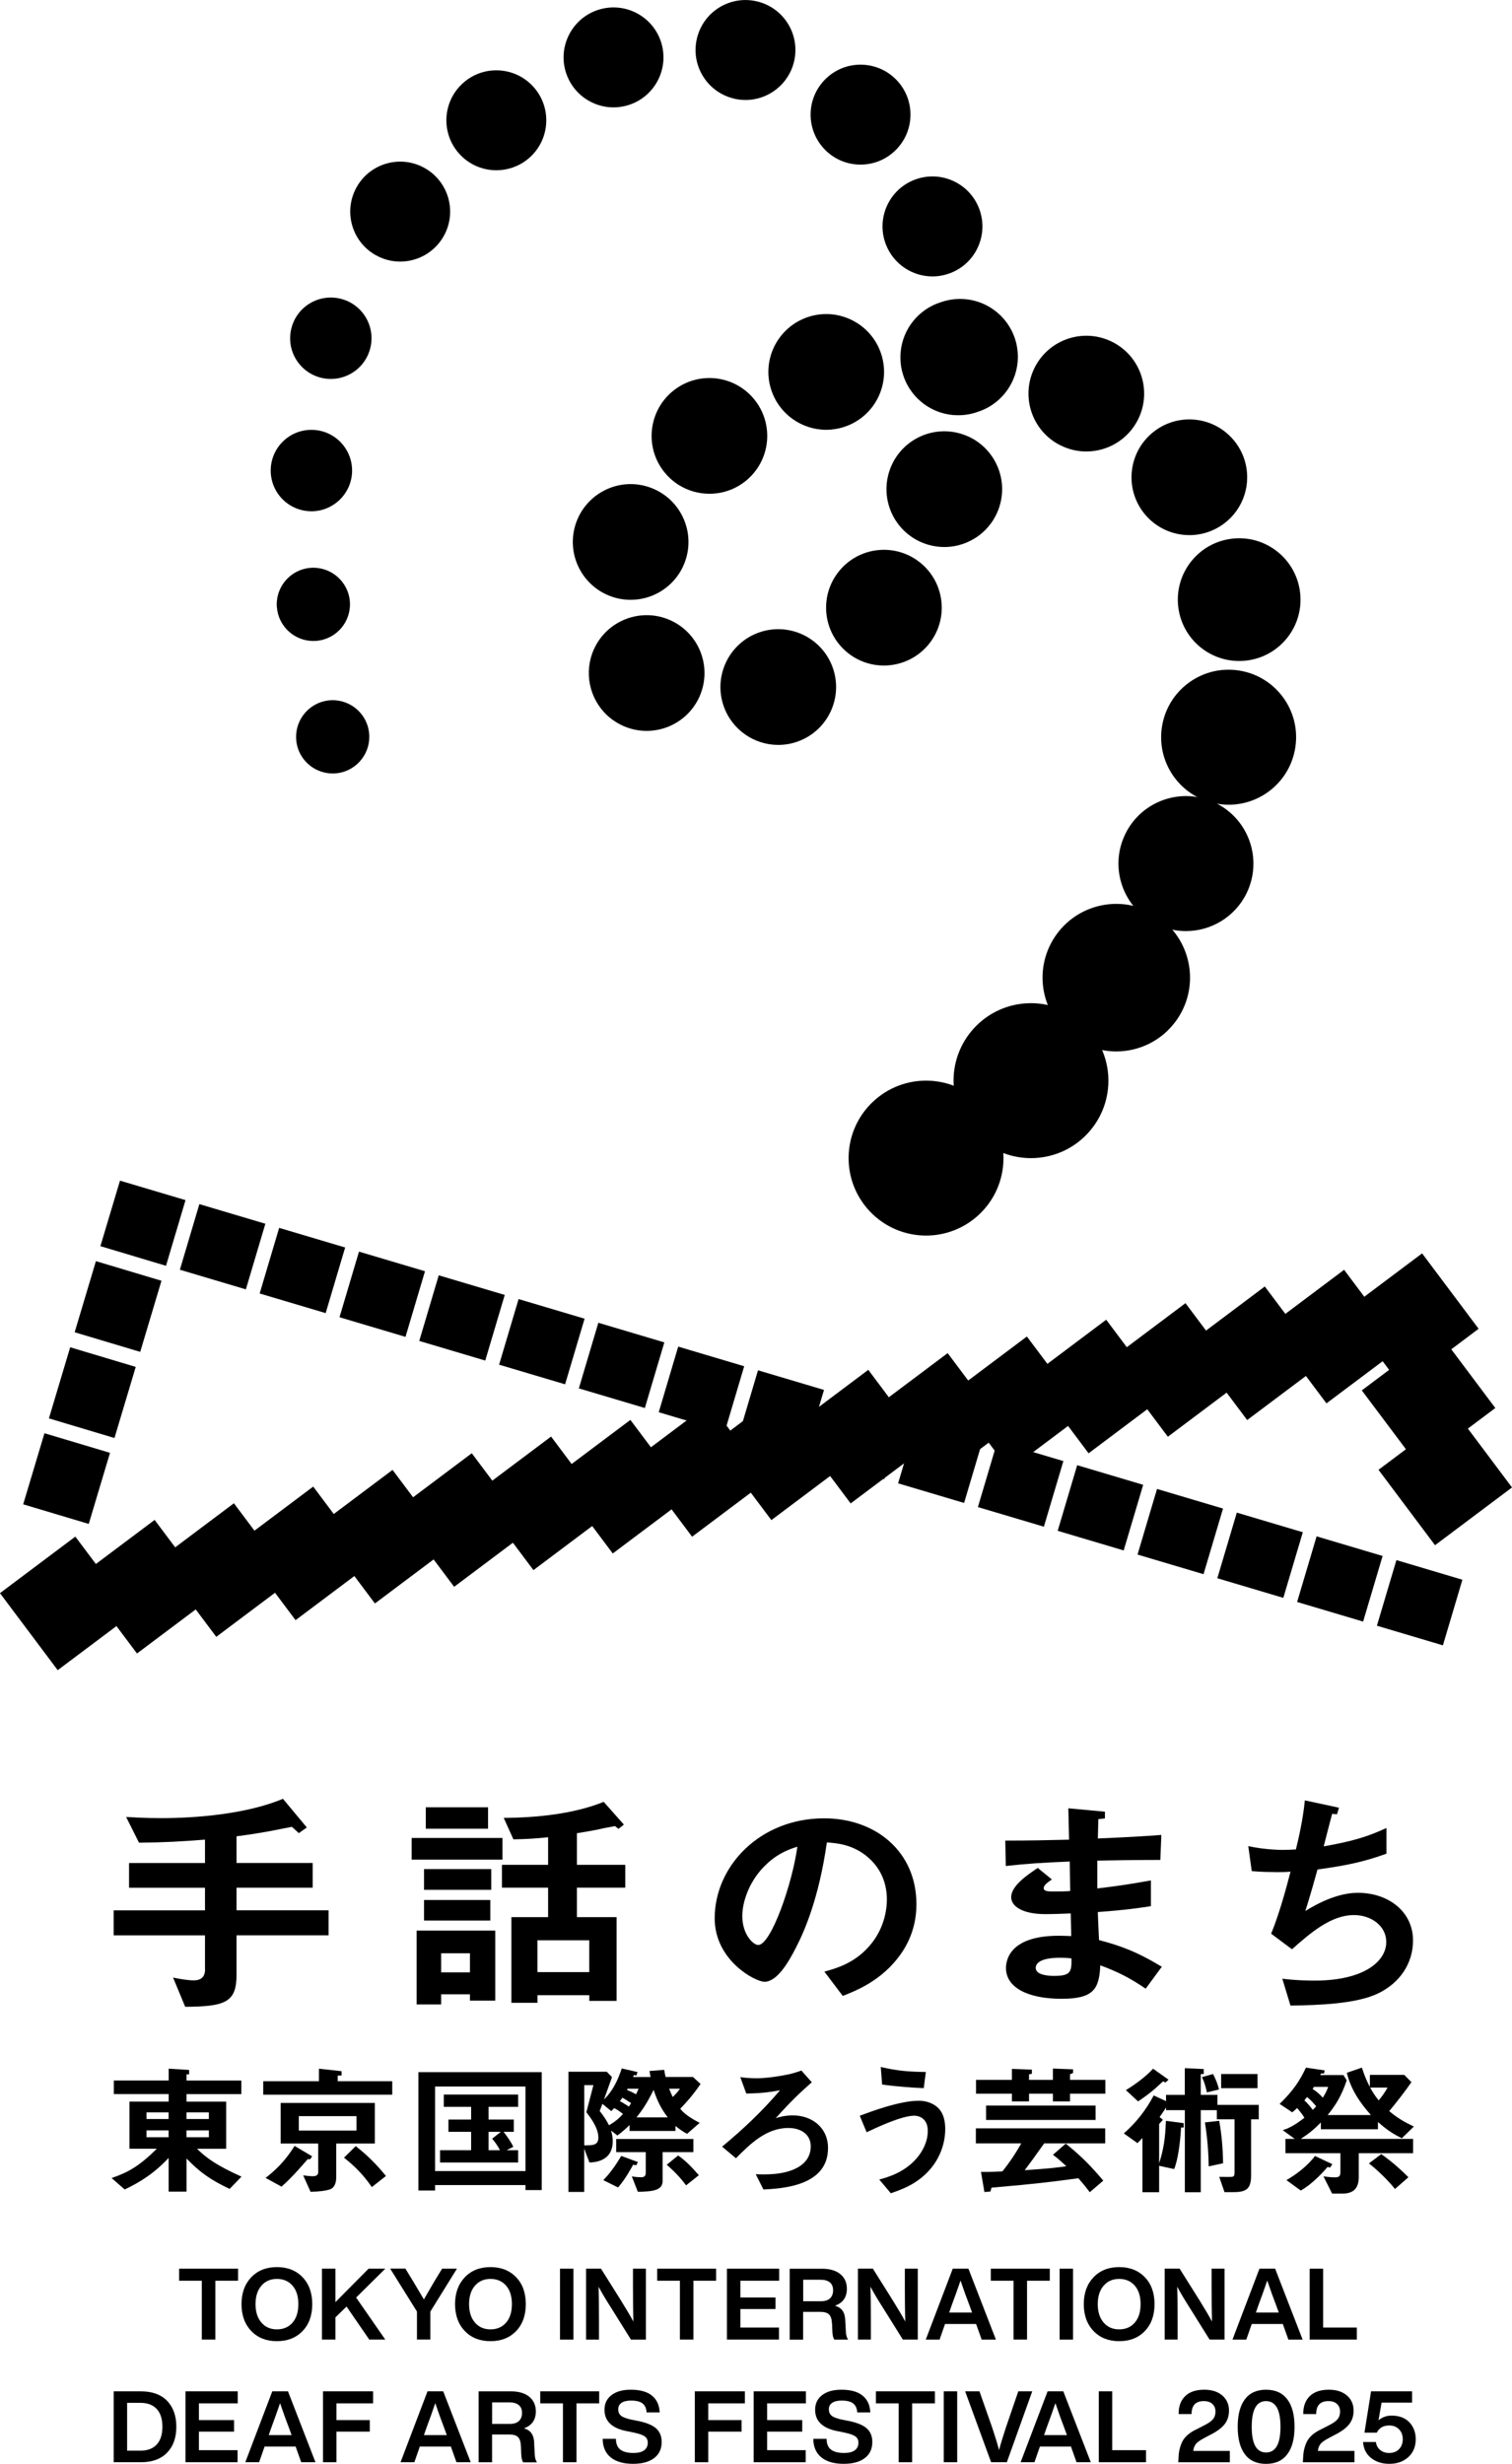 <?xml version="1.0" encoding="UTF-8"?>
<svg id="_レイヤー_1" data-name="レイヤー 1" xmlns="http://www.w3.org/2000/svg" width="390.48" height="635.97" viewBox="0 0 390.48 635.97">
  <g>
    <rect x="352.2" y="328.52" width="24.85" height="24.33" transform="translate(-131.49 286.94) rotate(-36.87)"/>
    <rect x="360.82" y="369.48" width="24.85" height="24.33" transform="translate(-154.34 300.3) rotate(-36.87)"/>
    <path d="M386.17,363.44l-19.88,14.91-14.6-19.46,19.88-14.91,14.6,19.46Z"/>
    <g>
      <rect x="357.82" y="404.85" width="17.67" height="17.78" transform="translate(-134.41 647.31) rotate(-73.45)"/>
      <rect x="337.21" y="398.72" width="17.67" height="17.78" transform="translate(-143.27 623.17) rotate(-73.45)"/>
      <rect x="316.6" y="392.6" width="17.67" height="17.78" transform="translate(-152.14 599.03) rotate(-73.45)"/>
      <rect x="295.99" y="386.47" width="17.67" height="17.78" transform="translate(-161 574.91) rotate(-73.45)"/>
      <rect x="275.37" y="380.34" width="17.67" height="17.78" transform="translate(-169.87 550.76) rotate(-73.45)"/>
      <rect x="254.76" y="374.22" width="17.67" height="17.78" transform="translate(-178.74 526.62) rotate(-73.45)"/>
      <rect x="234.15" y="368.09" width="17.67" height="17.78" transform="translate(-187.6 502.48) rotate(-73.45)"/>
      <rect x="213.54" y="361.96" width="17.67" height="17.78" transform="translate(-196.47 478.34) rotate(-73.45)"/>
      <rect x="192.93" y="355.84" width="17.67" height="17.78" transform="translate(-205.33 454.22) rotate(-73.45)"/>
      <path d="M187.16,369.6l-17.04-5.07,5.03-16.94,17.04,5.07-5.03,16.94Z"/>
      <rect x="151.71" y="343.58" width="17.67" height="17.78" transform="translate(-223.07 405.93) rotate(-73.45)"/>
      <rect x="131.1" y="337.46" width="17.67" height="17.78" transform="translate(-231.93 381.8) rotate(-73.45)"/>
      <rect x="110.48" y="331.33" width="17.67" height="17.78" transform="translate(-240.8 357.65) rotate(-73.45)"/>
      <rect x="89.87" y="325.21" width="17.67" height="17.78" transform="translate(-249.66 333.52) rotate(-73.45)"/>
      <rect x="69.26" y="319.08" width="17.67" height="17.78" transform="translate(-258.53 309.38) rotate(-73.45)"/>
      <rect x="48.65" y="312.95" width="17.67" height="17.78" transform="translate(-267.39 285.24) rotate(-73.45)"/>
      <polygon points="42.86 326.73 25.93 321.66 30.99 304.75 47.91 309.78 45.39 318.26 45.39 318.26 45.37 318.31 42.88 326.71 42.86 326.71 42.86 326.73"/>
      <rect x="20.91" y="328.42" width="19.16" height="17.67" transform="translate(-301.36 269.82) rotate(-73.35)"/>
      <rect x="14.27" y="350.62" width="19.16" height="17.67" transform="translate(-327.36 279.27) rotate(-73.34)"/>
      <path d="M22.92,393.36l-16.93-5.06,5.49-18.35,16.93,5.06-5.49,18.35Z"/>
    </g>
    <g>
      <path d="M224.66,312.71c-7.61-8.01-7.29-20.66.72-28.27h0c8.01-7.61,20.66-7.29,28.27.72h0c7.61,8.01,7.29,20.66-.72,28.27h0c-3.87,3.67-8.83,5.5-13.77,5.5h0c-5.29,0-10.56-2.08-14.5-6.22Z"/>
      <path d="M252.73,293.66c-8.14-7.47-8.67-20.12-1.2-28.25h0c7.47-8.13,20.12-8.67,28.25-1.19h0c8.14,7.47,8.67,20.12,1.2,28.25h0c-3.94,4.3-9.33,6.47-14.73,6.47h0c-4.84,0-9.68-1.74-13.52-5.27Z"/>
      <path d="M277.04,267.72c-8.49-6.22-10.33-18.13-4.12-26.62h0c6.21-8.48,18.13-10.32,26.62-4.11h0c8.48,6.21,10.33,18.13,4.11,26.61h0c-3.73,5.1-9.51,7.8-15.38,7.8h0c-3.9,0-7.84-1.2-11.23-3.68Z"/>
      <path d="M298.68,238.6c-8.66-4.2-12.29-14.62-8.09-23.28h0c4.19-8.66,14.62-12.28,23.28-8.09h0c8.66,4.2,12.28,14.62,8.09,23.28h0c-3.01,6.21-9.23,9.83-15.7,9.83h0c-2.55,0-5.13-.56-7.58-1.74Z"/>
      <path d="M314.01,207.41c-9.45-1.81-15.64-10.94-13.83-20.4h0c1.81-9.45,10.94-15.65,20.4-13.83h0c9.45,1.81,15.65,10.94,13.83,20.39h0c-1.6,8.35-8.9,14.15-17.09,14.15h0c-1.09,0-2.2-.11-3.31-.32Z"/>
      <path d="M186.92,182.35c-2.76-7.77,1.29-16.31,9.06-19.08h0c7.77-2.76,16.31,1.29,19.08,9.06h0c2.76,7.77-1.29,16.31-9.06,19.08h0c-1.66.59-3.34.87-5.01.87h0c-6.14,0-11.89-3.82-14.07-9.93Z"/>
      <path d="M218.95,168.52c-6.44-5.15-7.49-14.55-2.34-20.99h0c5.15-6.45,14.55-7.49,20.99-2.34h0c6.44,5.15,7.49,14.55,2.34,20.99h0c-2.95,3.69-7.29,5.61-11.68,5.61h0c-3.27,0-6.57-1.07-9.32-3.27Z"/>
      <path d="M153.35,167.66c3.35-7.53,12.18-10.93,19.72-7.58h0c7.54,3.35,10.93,12.18,7.58,19.72h0c-3.35,7.53-12.18,10.92-19.72,7.57h0c-1.6-.72-3.02-1.68-4.23-2.82h0c-4.45-4.23-5.98-10.96-3.35-16.89Z"/>
      <path d="M304.28,156.57c-.99-8.7,5.27-16.55,13.96-17.53h0c8.69-.99,16.54,5.27,17.52,13.96h0c.99,8.69-5.26,16.54-13.95,17.52h0c-.61.07-1.21.1-1.81.1h0c-7.95,0-14.81-5.97-15.72-14.06Z"/>
      <path d="M158.02,154.02c-7.8-2.68-11.95-11.17-9.28-18.97h0c2.68-7.8,11.17-11.96,18.97-9.28h0c7.8,2.68,11.96,11.17,9.28,18.97h0c-2.12,6.2-7.92,10.1-14.12,10.09h0c-1.61,0-3.24-.26-4.85-.81Z"/>
      <path d="M239.7,140.6c-7.92-2.3-12.47-10.58-10.17-18.51h0c2.3-7.92,10.58-12.47,18.51-10.17h0c7.92,2.3,12.47,10.58,10.17,18.51h0c-1.9,6.53-7.86,10.77-14.33,10.77h0c-1.38,0-2.79-.19-4.18-.6Z"/>
      <path d="M295.31,132.3c-5.03-6.54-3.8-15.91,2.74-20.94h0c6.53-5.03,15.91-3.81,20.94,2.73h0c5.03,6.54,3.81,15.91-2.73,20.94h0c-2.72,2.09-5.92,3.1-9.1,3.1h0c-4.47,0-8.91-2.01-11.85-5.83Z"/>
      <path d="M171.62,121.93c-5.2-6.4-4.22-15.81,2.18-21.01h0c6.4-5.2,15.8-4.22,21,2.18h0c5.2,6.4,4.22,15.81-2.17,21.01h0c-2.77,2.25-6.1,3.34-9.41,3.34h0c-4.34,0-8.65-1.88-11.6-5.52Z"/>
      <path d="M273.81,114.93h0c-7.36-3.71-10.31-12.7-6.6-20.06h0c3.72-7.36,12.7-10.32,20.07-6.6h0c7.36,3.71,10.31,12.7,6.6,20.06h0c-2.63,5.2-7.88,8.21-13.34,8.21h0c-2.26,0-4.56-.52-6.72-1.61Z"/>
      <path d="M199.18,100.65c-2.57-7.84,1.71-16.27,9.55-18.84h0c7.84-2.56,16.27,1.71,18.84,9.55h0c2.56,7.84-1.71,16.27-9.55,18.83h0c-1.54.5-3.11.75-4.65.75h0c-6.28,0-12.13-4-14.19-10.3Z"/>
      <path d="M246.17,107.13h0c-8.22-.72-14.29-7.96-13.58-16.18h0c.53-6.15,4.73-11.11,10.25-12.9h0c1.39-.5,2.88-.81,4.43-.87h0c8.24-.37,15.22,6.02,15.58,14.25h0c.3,6.85-4.06,12.83-10.28,14.86h0c-1.59.58-3.31.89-5.08.89h0c-.44,0-.87-.02-1.32-.05Z"/>
      <path d="M228.82,63.19c-2.62-6.62.62-14.12,7.25-16.74h0c6.62-2.62,14.12.62,16.74,7.25h0c2.62,6.62-.62,14.12-7.25,16.74h0c-1.56.61-3.16.91-4.74.91h0c-5.14,0-9.99-3.09-12-8.16Z"/>
      <path d="M96.9,65.79c-6.17-3.56-8.28-11.45-4.72-17.62h0c3.56-6.17,11.45-8.28,17.62-4.72h0c6.17,3.56,8.28,11.45,4.72,17.62h0c-2.39,4.14-6.73,6.45-11.18,6.45h0c-2.19,0-4.41-.56-6.44-1.74Z"/>
      <path d="M118.14,39.15c-4.47-5.54-3.61-13.66,1.94-18.14h0c5.54-4.47,13.67-3.6,18.14,1.94h0c4.47,5.54,3.61,13.66-1.94,18.14h0c-2.38,1.92-5.25,2.86-8.09,2.86h0c-3.77,0-7.5-1.64-10.05-4.8Z"/>
      <path d="M213.16,38.75c-5.06-5.02-5.09-13.18-.08-18.24h0c5.01-5.06,13.18-5.09,18.24-.08h0c5.06,5.02,5.09,13.18.07,18.24h0c-2.52,2.55-5.84,3.82-9.16,3.82h0c-3.28,0-6.57-1.25-9.08-3.74Z"/>
      <path d="M146.14,18.68c-2.13-6.8,1.65-14.03,8.44-16.17h0c6.8-2.13,14.04,1.65,16.17,8.44h0c2.13,6.8-1.65,14.03-8.44,16.17h0c-1.29.4-2.59.6-3.87.6h0c-5.48,0-10.57-3.53-12.3-9.04Z"/>
      <path d="M189.68,25.48c-6.95-1.57-11.3-8.47-9.73-15.42h0c1.57-6.95,8.47-11.3,15.42-9.73h0c6.95,1.57,11.3,8.47,9.73,15.42h0c-1.36,5.99-6.67,10.06-12.56,10.06h0c-.94,0-1.9-.11-2.86-.32Z"/>
      <path d="M82.88,97.5c-5.63-1.42-9.05-7.12-7.63-12.75h0c1.41-5.63,7.12-9.04,12.75-7.63h0c5.63,1.41,9.04,7.12,7.63,12.75h0c-1.2,4.77-5.48,7.95-10.18,7.95h0c-.85,0-1.71-.1-2.57-.32Z"/>
      <path d="M79.82,131.95c-5.79-.33-10.22-5.29-9.89-11.09h0c.33-5.79,5.29-10.22,11.09-9.89h0c5.79.33,10.22,5.29,9.89,11.09h0c-.32,5.59-4.95,9.91-10.48,9.91h0c-.2,0-.4,0-.61-.02Z"/>
      <path d="M71.5,156.77c-.42-5.21,3.46-9.77,8.66-10.19h0c5.21-.42,9.77,3.46,10.19,8.66h0c.42,5.2-3.46,9.76-8.66,10.18h0c-.26.02-.52.03-.77.03h0c-4.87,0-9.01-3.75-9.41-8.69Z"/>
      <path d="M76.73,192.41c-1.22-5.08,1.9-10.18,6.98-11.41h0c5.08-1.22,10.18,1.9,11.4,6.98h0c1.22,5.08-1.9,10.18-6.98,11.41h0c-.75.18-1.49.26-2.22.26h0c-4.27,0-8.14-2.91-9.19-7.24Z"/>
    </g>
    <rect x="291.72" y="341.16" width="24.33" height="24.85" transform="translate(-151.38 253.08) rotate(-36.87)"/>
    <rect x="189.33" y="362.69" width="24.33" height="24.85" transform="translate(-184.78 195.94) rotate(-36.87)"/>
    <rect x="25.5" y="397.13" width="24.33" height="24.85" transform="translate(-238.21 104.52) rotate(-36.87)"/>
    <rect x="45.98" y="392.83" width="24.33" height="24.85" transform="translate(-231.54 115.95) rotate(-36.87)"/>
    <rect x="5.02" y="401.44" width="24.33" height="24.85" transform="translate(-244.89 93.09) rotate(-36.87)"/>
    <rect x="66.46" y="388.52" width="24.33" height="24.85" transform="translate(-224.86 127.38) rotate(-36.87)"/>
    <rect x="86.94" y="384.22" width="24.33" height="24.85" transform="translate(-218.17 138.8) rotate(-36.87)"/>
    <rect x="107.41" y="379.91" width="24.33" height="24.85" transform="translate(-211.5 150.23) rotate(-36.87)"/>
    <rect x="127.89" y="375.6" width="24.33" height="24.85" transform="translate(-204.82 161.66) rotate(-36.87)"/>
    <rect x="148.37" y="371.3" width="24.33" height="24.85" transform="translate(-198.14 173.09) rotate(-36.87)"/>
    <rect x="168.85" y="366.99" width="24.33" height="24.85" transform="translate(-191.45 184.5) rotate(-36.87)"/>
    <rect x="209.81" y="358.38" width="24.33" height="24.85" transform="translate(-178.1 207.37) rotate(-36.87)"/>
    <rect x="230.29" y="354.08" width="24.33" height="24.85" transform="translate(-171.41 218.78) rotate(-36.87)"/>
    <rect x="250.76" y="349.77" width="24.33" height="24.85" transform="translate(-164.74 230.22) rotate(-36.87)"/>
    <path d="M281.13,375.13l-14.91-19.88,19.46-14.6,14.91,19.88-19.46,14.6Z"/>
    <rect x="312.2" y="336.86" width="24.33" height="24.85" transform="translate(-144.7 264.5) rotate(-36.87)"/>
    <rect x="332.68" y="332.55" width="24.33" height="24.85" transform="translate(-138.02 275.93) rotate(-36.87)"/>
  </g>
  <rect x="106.31" y="474.42" width="23.45" height="5.6"/>
  <rect x="109.96" y="466.5" width="16.08" height="5.54"/>
  <g>
    <g>
      <polygon points="55.62 603.9 55.62 588.71 61.48 588.71 61.48 585.6 46.26 585.6 46.26 588.71 52.12 588.71 52.12 603.9 55.62 603.9"/>
      <path d="M71.52,585.19c-2.74,0-4.95.87-6.63,2.62-1.68,1.77-2.52,4.08-2.52,6.94s.84,5.18,2.52,6.94c1.68,1.75,3.89,2.62,6.63,2.62s4.95-.87,6.63-2.62c1.66-1.73,2.49-4.05,2.49-6.94s-.83-5.21-2.49-6.94c-1.68-1.75-3.89-2.62-6.63-2.62ZM75.56,599.51c-1.01,1.17-2.36,1.75-4.04,1.75s-3-.58-4.01-1.75c-1.01-1.17-1.52-2.75-1.52-4.76s.51-3.59,1.52-4.76c1.01-1.17,2.35-1.75,4.01-1.75s3.03.58,4.04,1.75c.99,1.15,1.49,2.73,1.49,4.76s-.5,3.61-1.49,4.76Z"/>
      <polygon points="95.18 585.6 86.62 594.24 86.62 585.6 83.15 585.6 83.15 603.9 86.62 603.9 86.62 598.17 89.5 595.37 95.36 603.9 99.5 603.9 91.97 593.05 99.5 585.6 95.18 585.6"/>
      <path d="M111.14,603.9v-7.23l6.87-11.08h-3.83l-2.01,3.29c-1.34,2.28-2.24,3.83-2.7,4.65-.19-.34-1.11-1.89-2.75-4.63l-2.03-3.32h-3.93l6.92,11.08v7.23h3.47Z"/>
      <path d="M133.3,601.69c1.66-1.73,2.49-4.05,2.49-6.94s-.83-5.21-2.49-6.94c-1.68-1.75-3.89-2.62-6.63-2.62s-4.95.87-6.63,2.62c-1.68,1.77-2.52,4.08-2.52,6.94s.84,5.18,2.52,6.94c1.68,1.75,3.89,2.62,6.63,2.62s4.95-.87,6.63-2.62ZM121.14,594.75c0-2.01.51-3.59,1.52-4.76,1.01-1.17,2.35-1.75,4.01-1.75s3.03.58,4.04,1.75c.99,1.15,1.49,2.73,1.49,4.76s-.5,3.61-1.49,4.76c-1.01,1.17-2.36,1.75-4.04,1.75s-3-.58-4.01-1.75c-1.01-1.17-1.52-2.75-1.52-4.76Z"/>
      <rect x="144.62" y="585.6" width="3.47" height="18.31"/>
      <path d="M166.81,585.6h-3.34v4.78c0,3.36.03,6.32.1,8.87-.63-1.2-1.71-3.03-3.24-5.5l-5.12-8.15h-3.86v18.31h3.34v-4.78c0-3.99-.03-6.95-.1-8.87.79,1.49,1.88,3.33,3.27,5.5l5.09,8.15h3.86v-18.31Z"/>
      <polygon points="184.94 585.6 169.72 585.6 169.72 588.71 175.59 588.71 175.59 603.9 179.08 603.9 179.08 588.71 184.94 588.71 184.94 585.6"/>
      <polygon points="201.23 588.71 201.23 585.6 187.73 585.6 187.73 603.9 201.18 603.9 201.18 600.79 191.21 600.79 191.21 596.01 200.28 596.01 200.28 593.03 191.21 593.03 191.21 588.71 201.23 588.71"/>
      <path d="M214.88,599.71l.08,2.01c.02.94.18,1.67.49,2.19h3.57c-.36-.55-.55-1.26-.57-2.13l-.15-2.73c-.03-1.06-.25-1.91-.66-2.53-.4-.63-1.07-1.08-1.99-1.37,2.04-.72,3.06-2.18,3.06-4.37,0-1.59-.57-2.85-1.7-3.78-1.13-.93-2.72-1.39-4.76-1.39h-8.31v18.31h3.47v-7.17h4.52c.99,0,1.72.22,2.17.66.45.44.71,1.21.76,2.33ZM207.43,594v-5.55h4.5c1.03,0,1.82.23,2.38.69.56.46.84,1.13.84,2.01,0,.93-.27,1.63-.81,2.12-.54.49-1.3.73-2.28.73h-4.63Z"/>
      <path d="M237.02,603.9v-18.31h-3.34v4.78c0,3.36.03,6.32.1,8.87-.63-1.2-1.71-3.03-3.24-5.5l-5.12-8.15h-3.86v18.31h3.34v-4.78c0-3.99-.03-6.95-.1-8.87.79,1.49,1.88,3.33,3.27,5.5l5.09,8.15h3.86Z"/>
      <path d="M246.05,585.6l-6.97,18.31h3.57l1.41-4.04h8.02l1.44,4.04h3.68l-7.1-18.31h-4.06ZM251.04,596.91h-5.91l.69-1.98c.77-2.06,1.52-4.15,2.24-6.27.91,2.66,1.66,4.75,2.26,6.27l.72,1.98Z"/>
      <polygon points="265.24 603.9 265.24 588.71 271.11 588.71 271.11 585.6 255.88 585.6 255.88 588.71 261.75 588.71 261.75 603.9 265.24 603.9"/>
      <rect x="273.65" y="585.6" width="3.47" height="18.31"/>
      <path d="M298.16,594.75c0-2.9-.83-5.21-2.49-6.94-1.68-1.75-3.89-2.62-6.63-2.62s-4.95.87-6.63,2.62c-1.68,1.77-2.52,4.08-2.52,6.94s.84,5.18,2.52,6.94c1.68,1.75,3.89,2.62,6.63,2.62s4.95-.87,6.63-2.62c1.66-1.73,2.49-4.05,2.49-6.94ZM293.07,599.51c-1.01,1.17-2.36,1.75-4.04,1.75s-3-.58-4.01-1.75c-1.01-1.17-1.52-2.75-1.52-4.76s.51-3.59,1.52-4.76c1.01-1.17,2.35-1.75,4.01-1.75s3.03.58,4.04,1.75c.99,1.15,1.49,2.73,1.49,4.76s-.5,3.61-1.49,4.76Z"/>
      <path d="M307.29,595.75l5.09,8.15h3.86v-18.31h-3.34v4.78c0,3.36.03,6.32.1,8.87-.63-1.2-1.71-3.03-3.24-5.5l-5.12-8.15h-3.86v18.31h3.34v-4.78c0-3.99-.03-6.95-.1-8.87.79,1.49,1.88,3.33,3.27,5.5Z"/>
      <path d="M325.26,585.6l-6.97,18.31h3.57l1.41-4.04h8.02l1.44,4.04h3.68l-7.1-18.31h-4.06ZM330.25,596.91h-5.91l.69-1.98c.77-2.06,1.52-4.15,2.24-6.27.91,2.66,1.66,4.75,2.26,6.27l.72,1.98Z"/>
      <polygon points="341.7 585.6 338.23 585.6 338.23 603.9 350.41 603.9 350.41 600.79 341.7 600.79 341.7 585.6"/>
    </g>
    <g>
      <path d="M36.36,617.25h-6.99v18.31h6.99c2.93,0,5.19-.82,6.79-2.47,1.59-1.63,2.39-3.86,2.39-6.68s-.8-5.07-2.39-6.71c-1.59-1.63-3.86-2.44-6.79-2.44ZM40.47,630.99c-.98,1.05-2.37,1.58-4.17,1.58h-3.47v-12.34h3.47c1.8,0,3.19.53,4.17,1.58.98,1.05,1.47,2.58,1.47,4.59s-.49,3.54-1.47,4.59Z"/>
      <polygon points="47.9 635.56 61.35 635.56 61.35 632.45 51.37 632.45 51.37 627.66 60.45 627.66 60.45 624.68 51.37 624.68 51.37 620.36 61.4 620.36 61.4 617.25 47.9 617.25 47.9 635.56"/>
      <path d="M70.32,617.25l-6.97,18.31h3.57l1.41-4.04h8.02l1.44,4.04h3.68l-7.1-18.31h-4.06ZM75.31,628.56h-5.91l.69-1.98c.77-2.06,1.52-4.15,2.24-6.27.91,2.66,1.66,4.75,2.26,6.27l.72,1.98Z"/>
      <polygon points="83.41 635.56 86.89 635.56 86.89 627.66 95.5 627.66 95.5 624.68 86.89 624.68 86.89 620.36 96.35 620.36 96.35 617.25 83.41 617.25 83.41 635.56"/>
      <path d="M110.41,617.25l-6.97,18.31h3.57l1.41-4.04h8.02l1.44,4.04h3.68l-7.1-18.31h-4.06ZM115.39,628.56h-5.91l.69-1.98c.77-2.06,1.52-4.15,2.24-6.27.91,2.66,1.66,4.75,2.26,6.27l.72,1.98Z"/>
      <path d="M137.97,630.7c-.03-1.06-.25-1.91-.66-2.53-.4-.63-1.07-1.08-1.99-1.37,2.04-.72,3.06-2.18,3.06-4.37,0-1.59-.57-2.85-1.7-3.78-1.13-.93-2.72-1.39-4.76-1.39h-8.31v18.31h3.47v-7.17h4.52c.99,0,1.72.22,2.17.66.45.44.71,1.21.76,2.33l.08,2.01c.02.94.18,1.67.49,2.19h3.57c-.36-.55-.55-1.26-.57-2.13l-.15-2.73ZM134,624.93c-.54.49-1.3.73-2.28.73h-4.63v-5.55h4.5c1.03,0,1.82.23,2.38.69.56.46.84,1.13.84,2.01,0,.93-.27,1.63-.81,2.12Z"/>
      <polygon points="139.52 620.36 145.38 620.36 145.38 635.56 148.88 635.56 148.88 620.36 154.74 620.36 154.74 617.25 139.52 617.25 139.52 620.36"/>
      <path d="M164.82,624.91l-1.59-.31c-1.34-.27-2.27-.61-2.79-1-.52-.39-.78-.96-.78-1.7s.28-1.28.85-1.67c.57-.39,1.38-.59,2.44-.59,1.37,0,2.37.25,3,.75.63.5.97,1.27,1.04,2.31h3.37c-.07-1.85-.72-3.29-1.97-4.32s-3.07-1.54-5.49-1.54c-2.13,0-3.79.47-4.99,1.4-1.2.93-1.8,2.19-1.8,3.77,0,2.97,1.96,4.82,5.89,5.55l1.54.31c1.42.29,2.4.63,2.94,1,.54.38.81.93.81,1.65,0,.86-.32,1.51-.95,1.97-.63.45-1.55.68-2.75.68-1.47,0-2.59-.28-3.36-.85-.76-.57-1.15-1.5-1.17-2.8h-3.42c.02,2.07.71,3.67,2.07,4.78,1.36,1.11,3.29,1.67,5.77,1.67,2.33,0,4.15-.49,5.45-1.48,1.3-.99,1.95-2.37,1.95-4.15,0-1.49-.48-2.66-1.43-3.51s-2.5-1.49-4.64-1.92Z"/>
      <polygon points="179.44 635.56 182.91 635.56 182.91 627.66 191.52 627.66 191.52 624.68 182.91 624.68 182.91 620.36 192.37 620.36 192.37 617.25 179.44 617.25 179.44 635.56"/>
      <polygon points="194.64 635.56 208.08 635.56 208.08 632.45 198.11 632.45 198.11 627.66 207.18 627.66 207.18 624.68 198.11 624.68 198.11 620.36 208.13 620.36 208.13 617.25 194.64 617.25 194.64 635.56"/>
      <path d="M219.22,624.91l-1.59-.31c-1.34-.27-2.27-.61-2.79-1-.52-.39-.78-.96-.78-1.7s.28-1.28.85-1.67c.57-.39,1.38-.59,2.44-.59,1.37,0,2.37.25,3,.75s.97,1.27,1.04,2.31h3.37c-.07-1.85-.72-3.29-1.97-4.32-1.24-1.03-3.07-1.54-5.49-1.54-2.13,0-3.79.47-4.99,1.4-1.2.93-1.8,2.19-1.8,3.77,0,2.97,1.96,4.82,5.89,5.55l1.54.31c1.42.29,2.4.63,2.94,1,.54.38.81.93.81,1.65,0,.86-.32,1.51-.95,1.97-.63.45-1.55.68-2.75.68-1.47,0-2.59-.28-3.36-.85-.76-.57-1.15-1.5-1.17-2.8h-3.42c.02,2.07.71,3.67,2.07,4.78,1.36,1.11,3.29,1.67,5.77,1.67,2.33,0,4.15-.49,5.45-1.48,1.3-.99,1.95-2.37,1.95-4.15,0-1.49-.48-2.66-1.43-3.51-.95-.85-2.5-1.49-4.64-1.92Z"/>
      <polygon points="226.21 620.36 232.08 620.36 232.08 635.56 235.57 635.56 235.57 620.36 241.44 620.36 241.44 617.25 226.21 617.25 226.21 620.36"/>
      <rect x="243.73" y="617.25" width="3.47" height="18.31"/>
      <path d="M262.98,617.25l-3.24,9.46c-.7,2.11-1.28,4.01-1.72,5.71-.39-1.47-.98-3.38-1.75-5.71l-3.32-9.46h-3.7l6.71,18.31h4.06l6.56-18.31h-3.6Z"/>
      <path d="M270.55,617.25l-6.97,18.31h3.57l1.41-4.04h8.02l1.44,4.04h3.68l-7.1-18.31h-4.06ZM275.54,628.56h-5.91l.69-1.98c.77-2.06,1.52-4.15,2.24-6.27.91,2.66,1.66,4.75,2.26,6.27l.72,1.98Z"/>
      <polygon points="287.24 617.25 283.77 617.25 283.77 635.56 295.96 635.56 295.96 632.45 287.24 632.45 287.24 617.25"/>
      <path d="M308.83,630.84c.39-.45,1.06-.94,2.02-1.45l1.7-.9c1.68-.84,2.91-1.74,3.68-2.71.77-.97,1.16-2.15,1.16-3.54,0-1.61-.57-2.91-1.72-3.91-1.15-.99-2.71-1.49-4.68-1.49-2.14,0-3.78.55-4.92,1.66-1.14,1.11-1.7,2.64-1.68,4.62h3.34c0-2.23,1.05-3.34,3.16-3.34.94,0,1.68.24,2.21.73.53.49.8,1.15.8,1.99,0,.79-.22,1.45-.67,1.98-.45.53-1.2,1.05-2.26,1.57l-1.8.93c-1.99.91-3.3,2.06-3.93,3.45-.51,1.11-.81,2.37-.87,3.78l-.08,1.36h13.32v-2.93h-9.44c.07-.74.3-1.33.68-1.79Z"/>
      <path d="M326.96,616.84c-2.4,0-4.22.82-5.46,2.47-1.24,1.65-1.86,4.01-1.86,7.1s.62,5.45,1.86,7.1c1.24,1.65,3.06,2.47,5.46,2.47s4.23-.82,5.48-2.47c1.25-1.65,1.88-4.01,1.88-7.1s-.63-5.45-1.88-7.1c-1.25-1.65-3.08-2.47-5.48-2.47ZM326.96,633.04c-2.47,0-3.7-2.21-3.7-6.63s1.23-6.63,3.7-6.63,3.73,2.21,3.73,6.63-1.24,6.63-3.73,6.63Z"/>
      <path d="M341.01,630.84c.39-.45,1.06-.94,2.02-1.45l1.7-.9c1.68-.84,2.91-1.74,3.68-2.71.77-.97,1.16-2.15,1.16-3.54,0-1.61-.57-2.91-1.72-3.91-1.15-.99-2.71-1.49-4.68-1.49-2.14,0-3.78.55-4.92,1.66-1.14,1.11-1.7,2.64-1.68,4.62h3.34c0-2.23,1.05-3.34,3.16-3.34.94,0,1.68.24,2.21.73.53.49.8,1.15.8,1.99,0,.79-.22,1.45-.67,1.98-.45.53-1.2,1.05-2.26,1.57l-1.8.93c-1.99.91-3.3,2.06-3.93,3.45-.51,1.11-.81,2.37-.87,3.78l-.08,1.36h13.32v-2.93h-9.44c.07-.74.3-1.33.68-1.79Z"/>
      <path d="M359.34,623.52c-1.23,0-2.35.4-3.34,1.21l.8-4.55h7.87v-2.93h-10.59l-1.7,10.67h3.19c.6-1.23,1.67-1.85,3.21-1.85,1.05,0,1.89.33,2.53.99.64.66.96,1.51.96,2.56s-.32,1.9-.96,2.56c-.64.66-1.49.99-2.53.99-.93,0-1.7-.25-2.33-.76-.63-.51-1-1.2-1.12-2.07h-3.32c.14,1.75.82,3.12,2.06,4.11,1.27,1.01,2.84,1.52,4.71,1.52,2.02,0,3.67-.58,4.94-1.75,1.27-1.17,1.9-2.7,1.9-4.6,0-1.73-.54-3.18-1.62-4.35-1.11-1.17-2.67-1.75-4.65-1.75Z"/>
    </g>
  </g>
  <path d="M52.96,508.32c0,1.89-.96,2.86-2.95,2.86-1.6,0-4.29-.49-5.32-.73l3.14,7.55c10.38-.06,13.26-1.16,13.26-8.28v-10.17h23.77v-6.45h-23.77v-5.84h19.67v-6.39h-19.67v-6.88c6.6-.85,9.8-1.58,11.15-1.83.7-.12,2.11-.43,3.14-.61,0,0,.01,0,.02.01l1.77,1.61,1.35-.95s.03-.02.05-.04l.67-.47-6.17-7.4c-9.55,4.02-22.81,4.99-31.4,4.99-4.1,0-6.73-.18-9.1-.3l3.33,6.64c6.6-.06,10.83-.31,17.04-.79v6.03h-19.61v6.39h19.61v5.84h-23.58v6.45h23.58v8.77Z"/>
  <path d="M32.18,565.16c6.28-2.95,9.35-6.04,11.37-8.15v8.7h4.62v-8.55c3.57,3.69,6.32,5.56,11.13,7.85l3.06-3.17c-6.28-2.84-8.92-4.68-11.48-7.19h7.53v-12.16h-10.24v-1.95h14.16v-3.5h-14.16v-1.6h.67s0-1.14,0-1.14l-5.28-.33v3.06h-14.16v3.5h14.16v1.95h-10.12v12.16h7.06c-4.58,4.53-7.45,6.12-11.68,7.56l3.37,2.95ZM48.16,545.26h5.78v1.7h-5.78v-1.7ZM48.16,549.9h5.78v1.77h-5.78v-1.77ZM37.84,545.26h5.7v1.7h-5.7v-1.7ZM37.84,551.67v-1.77h5.7v1.77h-5.7Z"/>
  <path d="M85.12,565.16c1.4-.44,1.71-1.95,1.71-3.17v-8.7h9.97v-10.47h-24.32v10.47h9.7v7.37c0,.66-.35,1.07-1.4,1.07-.85,0-1.55-.11-2.48-.22l1.9,4.24c2.48-.04,4.03-.3,4.93-.59ZM77.17,549.94v-3.72h14.9v3.72h-14.9Z"/>
  <path d="M91.87,553.96l-3.03,2.99c2.83,2.21,5.12,4.57,7.18,7.59l3.65-2.87c-2.37-2.91-4.73-5.31-7.8-7.7Z"/>
  <path d="M80.61,556.6l-4.53-2.69c-1.75,2.76-3.76,5.38-7.49,8.26l4.11,2.25c2.83-2.4,6.71-7.05,6.74-7.07l.69-.03.47-.71Z"/>
  <polygon points="87.22 535.75 88.21 535.74 88.21 534.62 82.37 533.98 82.37 537.22 67.98 537.22 67.98 540.69 101.3 540.69 101.3 537.22 87.22 537.22 87.22 536.13 87.22 535.75"/>
  <path d="M165.5,561.99c-1.01,0-1.75-.11-2.33-.22l1.55,3.98c3.84-.04,6.4-.37,6.4-2.76v-7.48h7.95v-3.39h-19.94v3.39h7.64v5.38c0,1.11-.85,1.11-1.28,1.11Z"/>
  <path d="M164.36,535.73l.28-.89-4.07-.93c-.97,2.95-2.29,5.79-4.58,8,.66-1.81.78-2.21,2.06-5.75l-1.36-1.4h-9.89v31.03h4.07v-11.17l1.36,3.57c1.28-.04,6.01-.26,6.01-5.49,0-1.29-.31-2.32-.43-2.76l1.63,1.29c1.28-.96,2.06-1.66,3.14-2.69v1.51h11.87v-1.29c.93.77,1.75,1.36,2.99,2.03l3.26-2.84c-1.16-.59-3.88-2.03-5.01-3.65,1.36-1.4,3.1-3.28,5.24-6.38l-1.98-1.81h-7.06c-.16-.74-.23-1.03-.35-1.84l-3.8.3c.12.88.16.96.27,1.55h-4.5l.17-.5.67.11ZM150.88,553.77v-15.55h2.37l-1.82,7c.85,1.11,3.1,3.91,3.1,6.52,0,1.99-1.36,2.03-3.65,2.03ZM157.28,548.58c-.7-1.36-1.24-2.17-2.41-3.69.31-.81.39-.96.7-1.84l2.29,1.88c.23-.26.5-.52.74-.77.43.18,1.05.52,2.29,1.51-1.09,1.18-1.98,1.95-3.61,2.91ZM162.4,543.75c-1.4-.89-1.55-1-2.33-1.4.16-.15.23-.26.66-.88.82.44,1.55.92,2.25,1.4-.35.55-.43.7-.58.89ZM175.59,539.14c-.5.77-1.13,1.47-1.86,2.14-.19-.41-.46-.96-.93-2.14h2.79ZM168.8,539.44c1.12,3.43,2.25,5.23,3.65,7.11h-8.07c1.36-1.73,2.56-3.35,4.42-7.11ZM164.92,539.14c-.19.48-.47,1.03-.66,1.44-.93-.52-1.4-.74-2.33-1.11l.16-.33h2.83Z"/>
  <path d="M177.18,564.09l3.3-2.62c-1.63-1.84-3.3-3.69-5.35-5.09l-2.95,2.4c1.9,1.62,3.53,3.32,5,5.31Z"/>
  <rect x="254.66" y="543.49" width="28.28" height="3.72"/>
  <polygon points="261.33 542.42 265.75 542.42 265.75 540.43 271.92 540.43 271.92 542.42 276.34 542.42 276.34 540.43 285.46 540.43 285.46 536.86 276.34 536.86 276.34 535.41 277.13 535.08 277.13 534.14 271.92 533.94 271.92 536.86 265.75 536.86 265.76 535.43 266.49 535.29 266.49 534.22 261.33 534.02 261.33 536.86 252.06 536.86 252.06 540.43 261.33 540.43 261.33 542.42"/>
  <path d="M258.89,560.48c-2.17.11-2.64.15-5.55.15l.89,5.18,1.55-.13s.27-.98.28-.99l4.67-.43c1.05-.09,2.05-.18,3.03-.27l.19-.02h0c6.75-.64,11.79-1.35,14.54-1.72.82.92,1.67,1.92,2.95,3.61l3.49-2.99c-3.53-4.2-6.36-6.89-9.7-9.55l-3.3,2.88c.62.48,1.59,1.18,3.45,2.95-1.9.3-4.19.59-10.75,1.03,1.47-1.95,2.37-3.17,5.04-6.93h15.75v-3.87h-33.4v3.87h11.72c-1.75,3.13-3.3,5.27-4.85,7.22Z"/>
  <path d="M311.68,540.1l3.14-.77c-.39-1.47-.81-2.58-1.55-3.98l-2.87.81c.27.55.78,1.51,1.28,3.94Z"/>
  <path d="M311.18,547.84c.81,5.23.93,8.84.97,11.35l3.72-.81c-.08-4.02-.35-7.26-1.01-10.95l-3.68.41Z"/>
  <rect x="315.37" y="535.35" width="9.39" height="3.65"/>
  <path d="M290.77,539.51l3.14,2.91c1.51-1.01,2.87-1.99,4.36-3.27h0s.07-.06.07-.06l2.01-1.84.66.28.77-.71-3.99-2.84c-2.02,2.17-4.46,3.94-7.02,5.53Z"/>
  <path d="M301.13,542.35l-3.18-1.47c-1.94,3.69-4.54,7.04-7.72,9.8l3.53,2.51c.62-.63.7-.7,1.28-1.33v14h4.31v-6.82l3.88.85c.93-2.21,1.59-6.83,1.78-10.73h.68v-1.13l-4.59-.59c-.16,4.5-.58,7.3-1.75,10.95v-10.14l.97-1.07-.85-.73c1.09-1.51,1.4-2.06,1.67-2.47v.7h4.85v21.19h4.11v-21.19h4.15v2.36h4.58v13.75c0,.96-.31,1.07-.74,1.11-.35.04-2.6,0-3.22,0l1.36,3.94h2.41c3.45,0,4.46-1.07,4.46-4.35v-14.45h1.98v-3.72h-10.67v-2.58h-4.31v-5.38h.77v-1.29l-4.89-.22v6.89h-4.85v1.62Z"/>
  <path d="M360.26,565.02l3.47-3.02c-1.44-1.44-3.88-3.79-7.02-5.97l-3.18,2.39c1.81,1.4,4.76,4.11,6.72,6.6Z"/>
  <path d="M341.12,547.84v1.77h14.74v-1.88c2.41,2.14,4,3.13,6.17,4.2l3.1-3.02c-2.6-1.25-4.23-2.21-6.36-3.98,1.74-2.06,4.27-5.34,5.74-7.48l-1.86-1.88h-8.88v3.1c-.66-1.25-1.28-2.54-2.06-4.97l-3.88,1.33c.93,4.09,3.34,7.7,6.21,10.91h-11.17c2.06-2.54,3.53-4.83,4.93-8.96l-.85-1.36h-6.01l.25-.42.75.02.15-.81-4.83-.7c-1.63,3.46-3.26,5.9-6.79,9.36l3.26,2.17c.43-.37.85-.7,1.24-1.11.7.81,1.36,1.58,1.9,2.51-2.83,2.21-4.35,2.8-5.59,3.21l3.1,2.25h-2.41v3.69h14.2v4.68c0,1.25-.27,1.55-1.44,1.55-.74,0-1.71-.07-2.95-.26l2.25,4.46h2.6c2.95,0,4.27-1.4,4.27-4.28v-6.15h14.04v-3.69h-29.02c1.98-1.29,3.34-2.36,5.2-4.24ZM353.84,538.85h4.5c-.66,1.22-1.51,2.36-2.29,3.32-1.05-1.33-1.55-2.14-2.21-3.32ZM339.34,538.66h3.65c-.16.52-.39,1.25-1.36,2.8-.85-.92-1.63-1.62-2.64-2.25.08-.15.27-.44.35-.55ZM337.55,541.28c1.05.85,1.78,1.73,2.37,2.4-.35.37-.74.81-.89.92-.43-.55-1.36-1.77-2.17-2.43.04-.07.62-.81.7-.88Z"/>
  <path d="M342.83,559.34s.67.15.67.15l.58-.87-4.48-2.11c-1.98,2.65-5,4.86-7.37,6.23l3.69,2.69c3.26-1.81,6.44-5.49,6.91-6.08Z"/>
  <rect x="109.51" y="490.43" width="17.11" height="5.3"/>
  <rect x="109.51" y="482.45" width="17.36" height="5.36"/>
  <path d="M107.59,517.39h6.34v-2.62h7.43v1.64h6.54v-18.08h-20.31v19.05ZM113.93,504.18h7.43v4.93h-7.43v-4.93Z"/>
  <path d="M141.55,474.23v7.12h-11.92v5.9h11.92v7.61h-9.48v22.1h6.73v-1.95h13.39v1.46h7.05v-21.61h-10.25v-7.61h12.49v-5.9h-12.49v-8.16c3.83-.59,6.27-1.11,7.02-1.31l2.73-.51s.06,0,.09,0l.9.7,1.39-1.1-5.21-5.87c-7.69,3.1-17.11,4.08-25.82,4.14l2.5,5.54c3.59-.06,6.15-.24,8.97-.55ZM152.18,500.83v8.22h-13.39v-8.22h13.39Z"/>
  <path d="M197.39,511.55c3.33,0,6.28-5.11,8.2-8.89,2.11-4.08,5.89-12.6,7.95-27.09,2.37.18,6.86.43,10.89,4.08,3.59,3.23,4.61,7.3,4.61,10.65,0,2.68-.71,7.73-4.61,12.11-3.91,4.44-8.65,5.72-11.53,6.51l4.74,6.27c3.46-1.34,10.12-3.96,14.93-10.71,2.37-3.35,4.1-7.61,4.1-12.97,0-13.57-10.51-22.16-23.84-22.16-16.53,0-28.26,12.3-28.26,25.81,0,10.9,10.51,16.37,12.81,16.37ZM198.1,481.05c3.08-2.86,5.96-3.77,7.82-4.38-1.28,9.5-6.79,25.38-10.12,25.38-1.15,0-4.1-2.56-4.1-7.49,0-3.71,1.86-9.37,6.41-13.51Z"/>
  <path d="M259.73,481.66c5.51-.61,9.16-.85,16.53-1.16l.13,7.61c-1.47.12-2.31.12-4.42.12-1.09,0-2.43,0-2.43-.85,0-.79.96-1.46,2.11-2.25l-3.65-2.98c-2.5,1.7-6.86,4.56-6.86,7.55,0,2.37,2.95,4.38,8.84,4.38,1.86,0,5.38-.12,6.54-.18l.13,5.84-1.79-.06c-14.42-.49-15.06,6.57-15.06,8.34,0,4.93,5.51,7.91,14.35,7.91,8.2,0,9.74-2.44,10-8.64,4.74,1.76,7.56,3.23,11.73,6.03l4.16-5.66c-6.66-4.02-10.89-5.48-16.21-6.88-.19-3.59-.19-4.2-.32-7.24,7.56-.55,10.96-1.1,13.71-1.52v-6.64c-5.89,1.04-8.27,1.4-13.84,2.07v-7.18c3.2-.06,9.16-.18,16.28-.18l.26-6.45c-6.02.43-8.2.55-16.4.91l.13-4.99,1.7-.18v-1.74l-9.45-.88.19,8.1c-5.7.12-9.16.24-16.47.24l.13,6.57ZM272.35,510.03c-.77,0-4.87,0-4.87-2.07,0-1.58,2.05-2.62,6.22-2.62,1.47,0,2.31.06,3.01.18.06,3.41-.19,4.5-4.36,4.5Z"/>
  <path d="M329.31,483.24c1.22,0,2.63,0,3.97-.12-1.03,3.96-2.82,10.71-5,16.01l5.38,4.02c4.87-4.32,10.12-8.83,16.02-8.83,4.42,0,8.33,2.8,8.33,6.94,0,5.05-5.83,9.98-18.52,9.98-.77,0-4.42,0-8.33-.49l2.11,6.94c7.37-.12,17.04-.43,22.68-3.17,5.64-2.74,8.97-7.79,8.97-13.64,0-7.43-6.34-12.3-14.23-12.3-2.63,0-7.11.67-13.58,4.69,1.28-4.02,2.63-8.83,3.14-10.71,8.01-1.1,12.17-2.07,17.81-4.08v-6.64c-4.87,2.25-8.65,3.41-16.21,4.75.32-1.28,1.86-7.24,2.18-8.4l1.26.12.5-1.7-8.81-1.89c-.45,4.75-1.6,9.8-2.31,12.66-1.03.06-2.11.12-3.33.12-.38,0-4.55,0-8.97-.97l.9,6.45c2.56.24,5.45.24,6.02.24Z"/>
  <path d="M162.84,559.96c.17-.3.32-.57.46-.81,0,0,.02-.02.19-.38l.82.13.44-.82-4.32-1.59c-1.67,2.91-3.26,4.83-4.62,6.26l3.8,1.88s1.45-1.52,3.23-4.68Z"/>
  <path d="M114.61,543.82h7.06v3.28h-5.86v3.17h5.86v4.75h-8.03v3.17h20.17v-3.17h-2.99l1.75-.88c-.74-1.51-1.75-2.87-2.52-3.87h2.64v-3.17h-6.52v-3.28h7.64v-3.17h-19.2v3.17ZM126.17,550.27h3.18l-2.25,1.77c.78.92,1.44,1.84,2.02,2.98h-2.95v-4.75Z"/>
  <path d="M139.9,565.31v-30.44h-31.85v30.55h4.31v-1.4h23.35v1.29h4.19ZM112.36,560.4v-21.82h23.35v21.82h-23.35Z"/>
  <path d="M205.85,559.56c-3.61,1.95-8.5,1.73-10.67,1.66l1.98,3.94c4.65-.26,16.68-.81,16.68-10.69,0-5.27-4.11-8.44-9.12-8.44-2.17,0-3.72.52-4.38.7,4.38-4.83,6.48-6.74,9.31-9.25l-2.68-3.02c-1.75.59-2.64.89-4.73,1.25-2.37.44-4.89.74-6.87.74s-3.38-.18-4.19-.3l1.55,4.24c4.11-.07,6.17-.37,8.73-.85-4.73,5.53-9.39,9.91-14.97,14.56l3.57,2.99c3.69-3.69,7.8-7.81,13.54-7.81,3.26,0,5.78,1.66,5.78,4.75,0,3.43-2.48,4.97-3.53,5.53Z"/>
  <path d="M227.81,538.07c4,.55,8.3.85,10.75.92l.54-4.16c-4.46-.07-7.14-.26-11.64-1.29l.35,4.53Z"/>
  <path d="M222.03,546.11l1.78,4.27c2.83-1.33,9.08-4.27,12.3-4.27,1.2,0,3.49.66,3.49,3.91,0,2.69-1.2,5.12-2.83,7.04-3.22,3.72-7.41,4.9-9.7,5.53l2.99,3.54c2.64-.92,6.79-2.32,10.09-6.12,2.56-2.95,3.96-6.67,3.96-10.5,0-1.55-.27-3.76-1.67-5.23-1.74-1.84-4.15-2.03-5.16-2.03-4.96,0-12.37,2.8-15.24,3.87Z"/>
</svg>